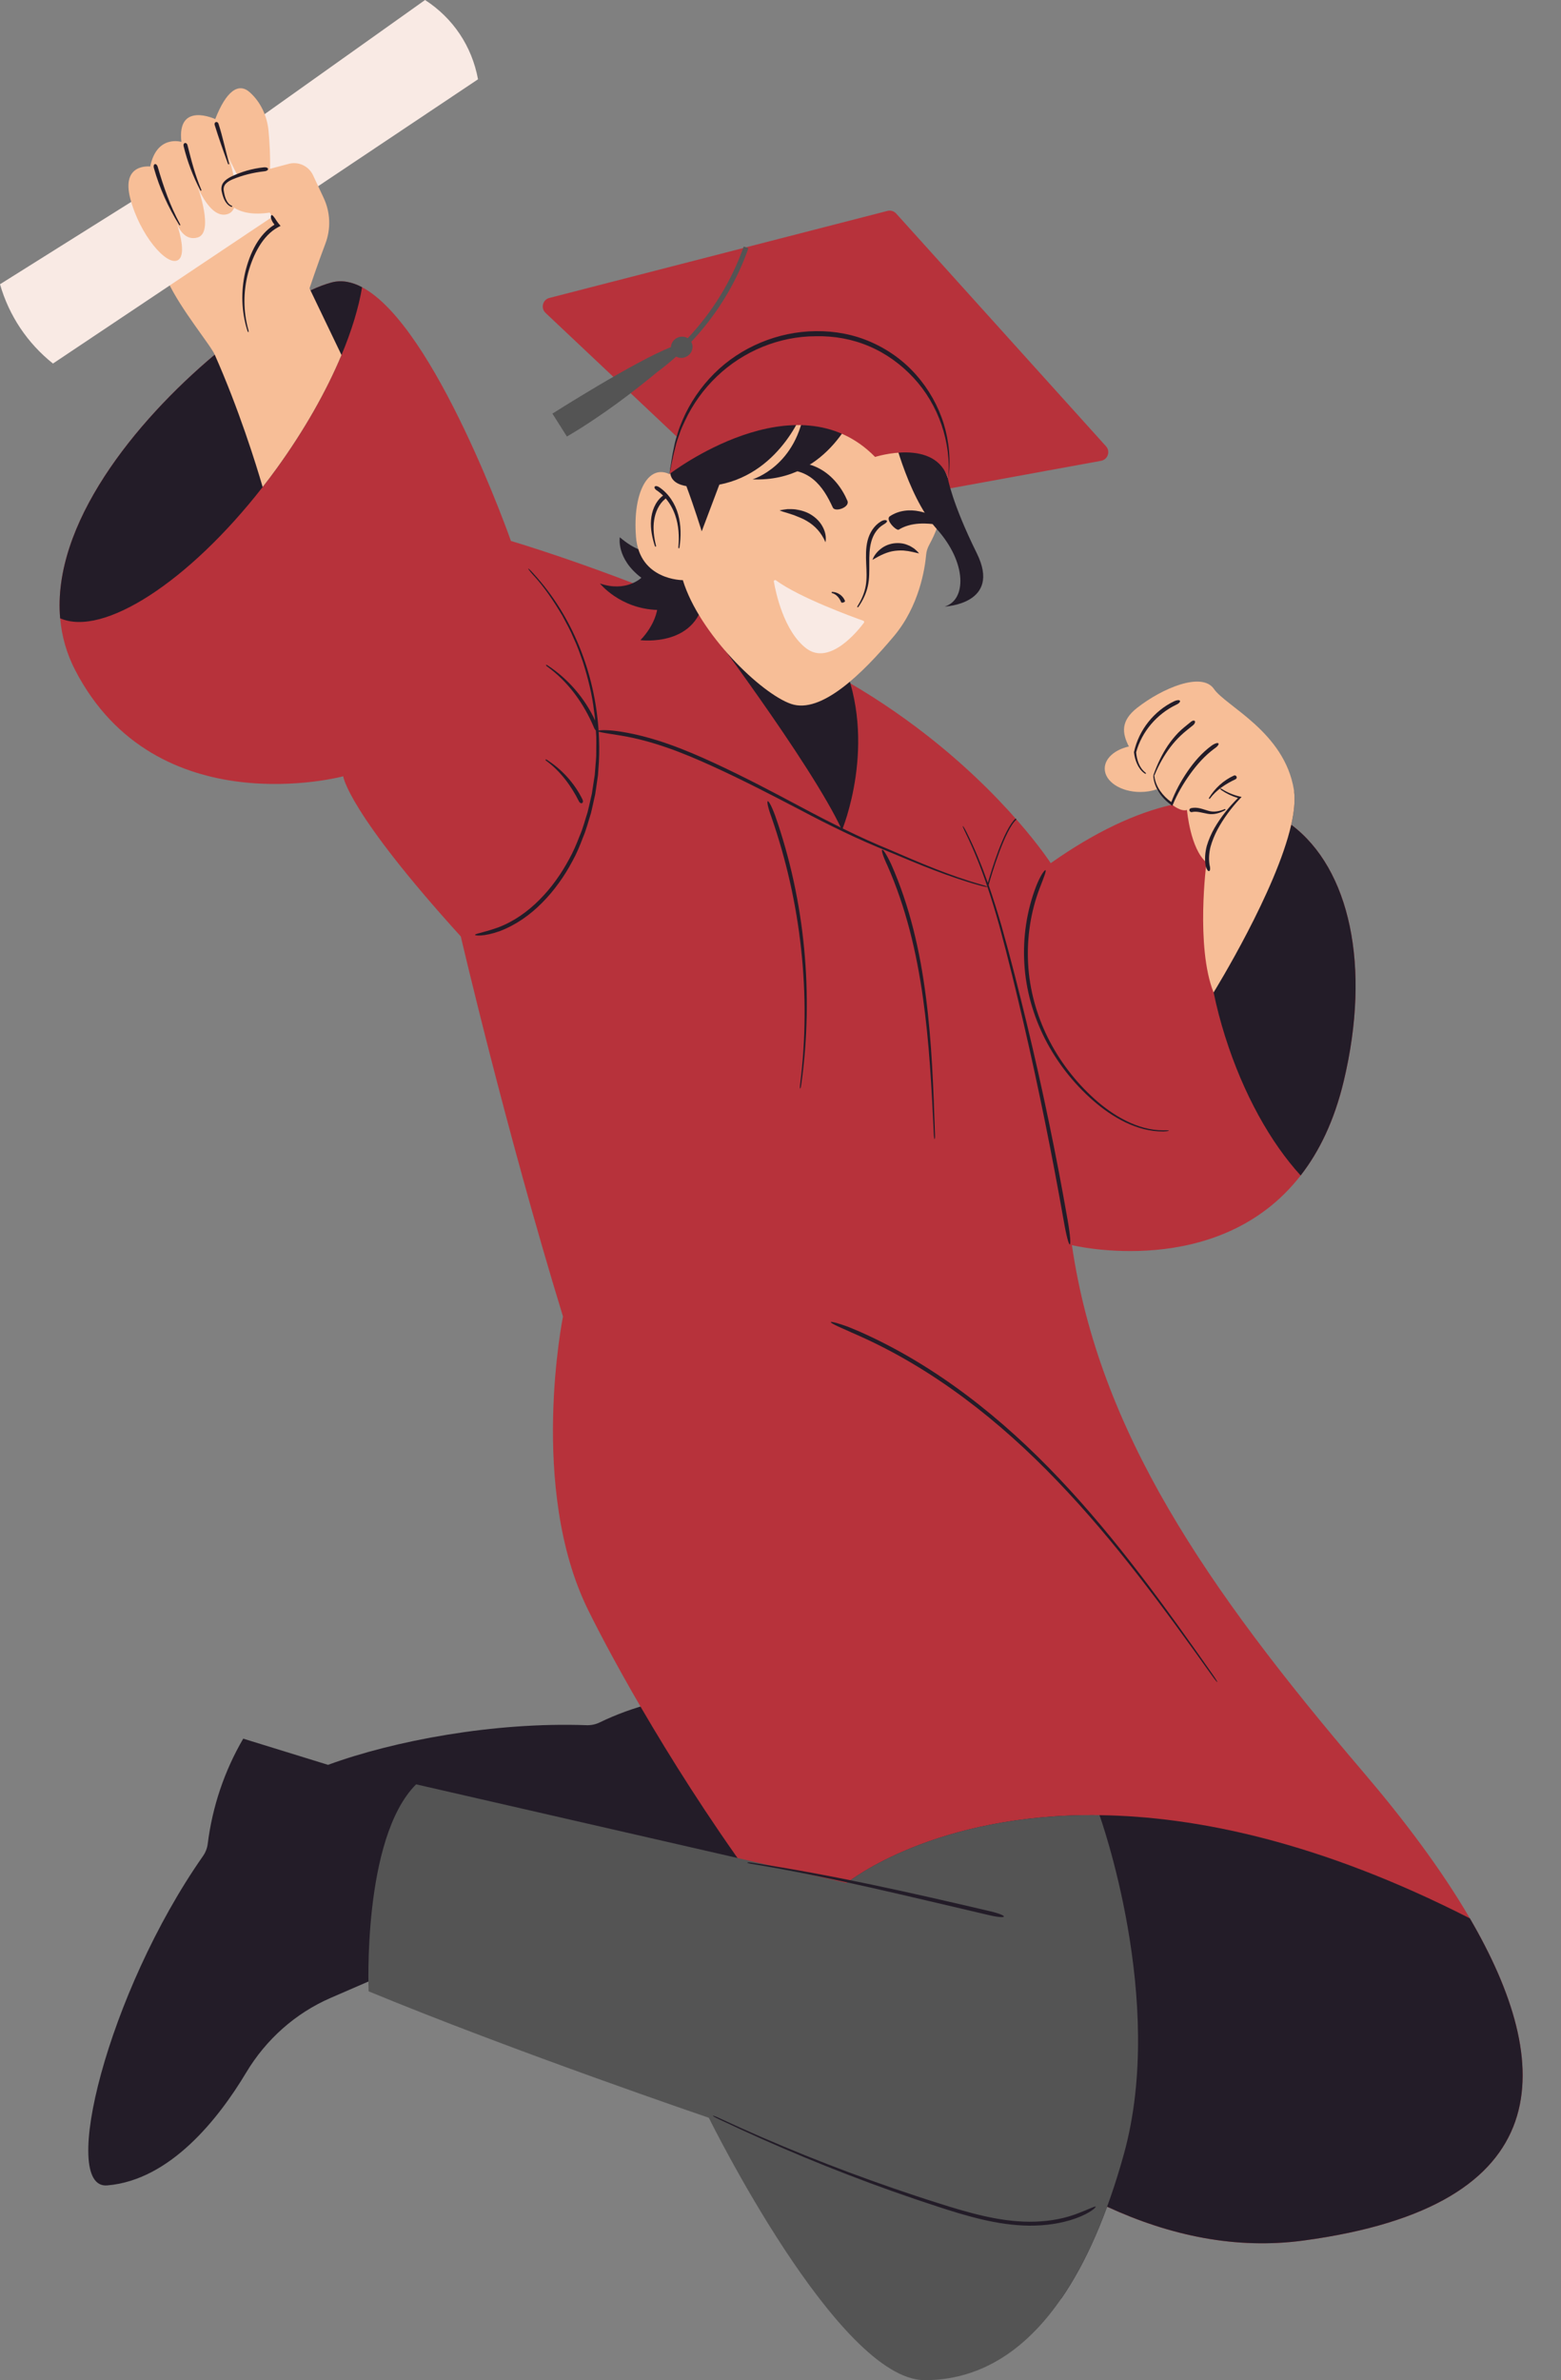 <?xml version="1.0" encoding="UTF-8" standalone="no"?><svg xmlns="http://www.w3.org/2000/svg" xmlns:xlink="http://www.w3.org/1999/xlink" fill="#000000" height="472.5" preserveAspectRatio="xMidYMid meet" version="1" viewBox="0.0 0.0 310.1 472.5" width="310.1" zoomAndPan="magnify"><rect x="0.0" y="0.0" width="310.1" height="472.5" fill="#808080" stroke="none"/><g id="change1_1"><path d="M151.9,377.1l-34.06,9.41l-11.15-7.43c-6.37-4.24-13.92-6.31-21.57-6.05c-0.45,0.02-0.93,0.02-1.4,0.03 l-5.73,18.22l-12.29,5.33c-7.02,3.04-12.86,8.26-16.79,14.82c-5.44,9.07-15.05,21.37-27.62,22.41c-9.57,0.8,0.03-38.23,19.02-65.36 c0.52-0.74,0.85-1.58,0.96-2.47l0,0c0.92-7.36,3.31-14.46,7.05-20.86h0l16.85,5.2c13.05-4.78,32.95-8.54,51.34-7.87 c0.9,0.03,1.79-0.15,2.6-0.54c6.68-3.23,13.94-5.07,21.35-5.41L151.9,377.1z" fill="#231c28"/></g><g id="change2_1"><path d="M258.9,444.79c-13.36,1.79-26.45-0.95-38.97-6.72c-51.72-23.79-93.55-99.08-103.12-118.51 c-11.87-24.13-4.97-58.21-4.97-58.21c-11.49-37.53-20.3-75.45-20.3-75.45c-22.6-24.89-23.36-31.79-23.36-31.79 s-37.15,9.96-53.24-21.06c-1.73-3.33-2.68-6.79-2.99-10.31c-1.62-18.6,14.82-38.99,30.71-52.33c6.97-5.86,13.84-10.37,19.02-12.76 c1.57-0.73,2.99-1.26,4.2-1.58c1.98-0.52,4.01-0.13,6.05,0.95c14.54,7.66,29.57,50.37,29.57,50.37s18.05,5.28,40.14,14.86 c7.04,3.05,14.49,6.53,21.9,10.42c6.98,3.66,13.13,7.67,18.46,11.67c18.06,13.54,26.73,27.01,26.73,27.01 c8.87-6.25,16.95-9.98,24.11-11.6c5.01-1.13,9.57-1.24,13.64-0.44c3.78,0.73,7.13,2.24,10.03,4.41 c11.65,8.72,15.88,28.11,10.43,50.9c-1.89,7.92-4.9,14.03-8.56,18.73c-16.3,20.99-45.44,13.83-45.44,13.83 c5.36,36.76,26.43,67.78,57.83,104.55c7.94,9.3,15.5,19.26,21.23,29.1C308.96,409.9,310.11,437.92,258.9,444.79z M176.29,41.87 l-67.16,17.28c-1.33,0.34-1.76,2.02-0.76,2.96l43.35,40.87c0.4,0.38,0.97,0.55,1.51,0.45l65.5-11.95c1.35-0.25,1.9-1.87,0.98-2.89 l-41.69-46.21C177.59,41.91,176.92,41.7,176.29,41.87z" fill="#b7323b"/></g><g id="change1_2"><path d="M266.94,214.62c-1.89,7.92-4.9,14.03-8.56,18.73c-5.94-6.48-11.4-16.17-15.01-27.62 c-0.93-2.94-1.69-5.86-2.28-8.72c-3.55-16.93-1.42-31.81,5.39-37.7c1.16-1.01,2.45-1.75,3.87-2.2c2.13-0.67,4.39-0.63,6.72,0.02 c0.24,1.85,0,4.1-0.56,6.59C268.16,172.44,272.39,191.83,266.94,214.62z M65.88,56.07c-1.21,0.32-2.63,0.85-4.2,1.58 c-5.18,2.39-12.05,6.9-19.02,12.76c-15.89,13.34-32.33,33.73-30.71,52.33c8.54,3.77,25.58-7.27,40.23-26.06 c0.92-1.17,1.82-2.36,2.71-3.59c5.58-7.69,9.96-15.47,12.95-22.61c2.03-4.86,3.42-9.43,4.09-13.46 C69.89,55.94,67.86,55.55,65.88,56.07z M292,380.83c-29.84-15.22-54.41-20.24-73.58-20.49c0,0.01,0.01,0.01,0.01,0.01 s13.28,36.73,4.85,67.21c-1.04,3.74-2.16,7.25-3.35,10.51c12.52,5.77,25.61,8.51,38.97,6.72C310.11,437.92,308.96,409.9,292,380.83z M218.43,360.35c0,0-0.01,0-0.01-0.01c-32.72-0.42-49.67,13.06-50.19,13.47c-0.01,0.01-0.01,0.01-0.01,0.01l42.58,82.53 c4.94-7.15,9.14-16.71,12.48-28.79C231.71,397.08,218.43,360.35,218.43,360.35z M131.68,108.45c0,0-2.55,3.32-8.55-1.79 c0,0-0.77,4.21,4.28,8.04c0,0-3,2.94-8.23,1.13c0,0,3.96,5,11.36,5.25c0,0-0.38,2.94-3.32,6c0,0,11.74,1.53,12.77-9.19 C141,107.17,136.63,101.68,131.68,108.45z M138.82,122.03c0,0,22.43,29.65,28.45,42.76c0,0,7.23-17.23,0-33.74 S138.82,122.03,138.82,122.03z" fill="#231c28"/></g><g id="change3_1"><path d="M184.63,108.09c-0.35,0.64-0.59,1.32-0.65,2.05c-0.24,2.7-1.35,10.14-6.4,16.15 c-6.3,7.49-14.45,15.49-20.42,13.45c-5.97-2.04-18.26-13.96-21.51-24.57c0,0-8.63,0.06-9.31-8.62c-0.68-8.68,2.38-14.47,6.64-12.43 l4.43-6.98l-0.02-6.71c0,0,38.48-4.6,50.91,8.33C188.3,88.75,189.41,99.4,184.63,108.09z M61.5,57.27l0.68-12.85l-1.39-3.66 l-5.08-13.37l-25.7,15.49c0,0-0.01,5.75,3.31,12.96c2.55,5.53,8.46,12.59,9.34,14.57c4.81,10.84,8.16,21.61,9.52,26.27 c0.92-1.17,1.82-2.36,2.71-3.59c5.58-7.69,9.96-15.47,12.95-22.61l-6.16-12.83L61.5,57.27z" fill="#f7be97"/></g><g id="change4_1"><path d="M94.96,15.74L10.52,72.17C5.43,68.11,1.8,62.68,0,56.43l43.03-26.99L84.44,0 C90.03,3.62,93.75,9.19,94.96,15.74z" fill="#f9eae4"/></g><g id="change3_2"><path d="M62.2,34.81c-0.85-1.84-2.89-2.8-4.85-2.28c-1.12,0.3-2.41,0.65-3.72,0.99c0.1-2.47-0.08-5.32-0.28-7.5 c-0.27-2.94-1.53-5.73-3.73-7.7c-2.27-2.03-4.72-0.18-6.86,5.32c0,0-7.66-3.56-6.72,4.53c0,0-4.89-1.5-6.2,4.89 c0,0-5.83-0.75-3.95,6.39c1.88,7.14,7.14,13.35,9.4,12.22c1.66-0.83,0.57-5.02-0.12-7.18c0.59,1.38,1.84,3.28,4.07,2.66 c3.38-0.94,0-10.15,0-10.15s2.63,6.77,6.11,5.45c0.55-0.21,0.93-0.64,1.17-1.22c1.45,0.95,3.73,1.48,7.08,0.97l1.16,2.23 c0,0-8.17,7.09-5.11,17.04l11.83-4.21c0,0,1.57-4.7,3.16-8.89c1.13-2.97,1-6.27-0.37-9.14C63.6,37.8,62.86,36.22,62.2,34.81z M47.39,35.14c-0.33,0.08-0.63,0.15-0.89,0.21c-0.46-2.35-1.15-4.35-1.15-4.35S46.19,33.09,47.39,35.14z M256.51,163.72 c-2.99,13.12-15.09,32.75-15.42,33.29c-0.01,0.01-0.01,0.01-0.01,0.01c-3.6-9.08-1.41-25.81-1.41-25.81 c-3.21-2.67-3.87-10.41-3.87-10.41c-0.82,0.23-1.85-0.21-2.96-1.05c-0.99-0.75-2.04-1.84-3.04-3.06c-0.98,0.34-2.1,0.53-3.28,0.53 c-3.9,0-7.06-2.08-7.06-4.64c0-2.04,2.01-3.77,4.8-4.39c-1.35-2.63-1.69-5.07,1.66-7.69c4.95-3.87,12.82-7.21,15.23-3.74 c2.4,3.47,14.02,8.55,15.89,20.03c0.02,0.11,0.03,0.22,0.04,0.34C257.31,158.98,257.07,161.23,256.51,163.72z" fill="#f7be97"/></g><g id="change5_1"><path d="M223.28,427.56c-3.34,12.08-7.54,21.64-12.48,28.79c-7.5,10.88-16.69,16.15-27.09,16.15 c-17.24,0-42.9-52.09-42.9-52.09s-38.86-13.23-67.58-25.1c0,0-1.3-30.36,9.43-41.09l85.55,19.59c0,0,0,0,0.01-0.01 c0.52-0.41,17.47-13.89,50.19-13.47c0,0.01,0.01,0.01,0.01,0.01S231.71,397.08,223.28,427.56z M137.32,67.86 c0.54,0.96,0.21,2.21-0.78,2.84c-0.71,0.45-1.56,0.45-2.22,0.09c-1.2,1.08-2.45,2.1-3.75,3.06c-4.32,3.58-10.91,8.69-17.95,12.81 l-2.88-4.55c0,0,16.46-10.45,23.53-13.19c0.04-0.68,0.41-1.34,1.04-1.74c0.74-0.47,1.64-0.45,2.31-0.04 c4.91-5.2,8.73-11.4,11.12-18.2l0.94,0.33C146.25,56.21,142.34,62.55,137.32,67.86z" fill="#545454"/></g><g id="change1_3"><path d="M161.62,74.33l8.68,6.36c-0.13-0.1-5.36,15.13-20.81,14.47c0,0,8.94-2.62,10.4-14.47 c0,0-4.38,13.07-16.99,15.52l-3.5,9.27c0,0-1.54-4.99-3.05-8.98c-6.2-1.04-1.54-7.11-1.54-7.11L161.62,74.33z M194.05,109.84 c-5-10.11-5.77-14.97-5.77-14.97s-5.09-14.34-11.34-10.59c0,0,3.07,13.97,9.13,20.71s5.93,14.14,1.59,15.42 C187.66,120.41,199.05,119.95,194.05,109.84z" fill="#231c28"/></g><g id="change2_2"><path d="M188.38,95.16c-2.48-8.32-14.54-4.45-14.54-4.45c-15.66-16-40.85,3.4-40.85,3.4l0.71-3.88 c2.63-14.32,15.39-24.65,29.94-23.99c0.25,0.01,0.51,0.03,0.76,0.04C179.13,67.21,189.99,80.48,188.38,95.16z" fill="#b7323b"/></g><g id="change1_4"><path d="M130.09,108.38c-0.52-1.62-0.9-3.36-0.76-5.14c0.14-1.75,0.8-3.58,2.26-4.77c0.05-0.04,0.09-0.05,0.14-0.08 c-0.38-0.38-0.79-0.72-1.23-1.02c-0.83-0.51-0.52-1.24,0.44-0.66c1.91,1.27,3.19,3.29,3.78,5.42c0.6,2.14,0.58,4.38,0.27,6.51 c-0.04,0.31-0.26,0.27-0.23-0.03c0.2-2.12,0.07-4.3-0.62-6.3c-0.42-1.23-1.06-2.39-1.9-3.37c-0.04,0.05-0.09,0.1-0.15,0.15 c-1.2,0.99-1.91,2.58-2.15,4.21c-0.25,1.65-0.03,3.37,0.38,5.01C130.38,108.55,130.17,108.61,130.09,108.38z M175.42,104.19 c0.55-0.33,0.83-0.55,0.78-0.76c-0.03-0.18-0.5-0.33-1.19,0.08c-1.4,0.83-2.28,2.3-2.66,3.8c-0.38,1.52-0.34,3.06-0.28,4.55 c0.07,1.49,0.16,2.96-0.08,4.38c-0.24,1.42-0.82,2.77-1.59,4c-0.22,0.35-0.04,0.47,0.2,0.13c0.83-1.22,1.49-2.58,1.81-4.06 c0.32-1.47,0.28-2.99,0.28-4.47c-0.01-1.48,0.01-2.96,0.4-4.33C173.46,106.15,174.26,104.89,175.42,104.19z M165.25,117.72 c0.99,0.25,1.57,1.13,1.87,1.86c0.07,0.17,0.83-0.03,0.74-0.3c-0.41-1.06-1.5-1.77-2.58-1.78 C165.2,117.48,165.18,117.7,165.25,117.72z M246.16,158.09c-1.2-0.29-2.36-0.78-3.4-1.44c-0.37-0.24-0.5-0.07-0.13,0.2 c1,0.69,2.12,1.22,3.3,1.57c-1.79,1.77-3.38,3.74-4.66,5.94c-0.64,1.12-1.17,2.32-1.54,3.58c-0.33,1.27-0.45,2.63-0.22,3.96 c0.45,1.6,1.16,1.2,0.78-0.16c-0.2-1.18-0.11-2.41,0.18-3.61c0.33-1.19,0.8-2.35,1.39-3.45c1.19-2.2,2.71-4.26,4.43-6.09l0.36-0.38 L246.16,158.09z M232,148c-1.21,1.81-2.13,3.79-2.84,5.8c-0.02,0.06-0.02,0.1-0.02,0.14c-0.02,0.06-0.03,0.15-0.02,0.3 c0.24,2.3,1.75,4.3,3.64,5.63l0.14,0.1l0.07-0.18c0.89-2.18,2.09-4.23,3.46-6.14c1.37-1.9,2.95-3.67,4.8-5.03 c1.35-0.89,1.02-1.62-0.47-0.65c-1.98,1.43-3.57,3.29-4.92,5.27c-1.27,1.87-2.35,3.87-3.16,5.98c-1.67-1.19-3.06-2.97-3.34-5.02 c-0.01-0.09-0.03-0.15-0.06-0.21c0.03-0.03,0.06-0.06,0.08-0.12c0.81-1.97,1.85-3.85,3.13-5.54c0.64-0.84,1.34-1.63,2.1-2.34 c0.76-0.73,1.58-1.33,2.44-2.04c0.43-0.36,0.44-0.8,0.26-0.87c-0.2-0.08-0.42-0.03-0.78,0.27c-0.79,0.65-1.68,1.32-2.44,2.1 C233.3,146.25,232.62,147.1,232,148z M225.88,151.63c0.32,0.71,0.78,1.39,1.44,1.86c0.37,0.25,0.47,0.05,0.14-0.19 c-1.18-0.96-1.63-2.51-1.76-3.95c1.12-4.14,4.15-7.61,7.92-9.43c1.23-0.55,0.99-1.3-0.35-0.72c-4.01,1.9-7.05,5.74-7.99,10.06 l-0.01,0.05l0,0.04C225.36,150.17,225.56,150.91,225.88,151.63z M240.17,158.4c-0.08,0.14,0.1,0.25,0.19,0.13 c1.32-1.76,3.2-2.95,5.09-3.84c0.46-0.21,0.17-0.94-0.34-0.72C243.07,154.9,241.32,156.5,240.17,158.4z M236.59,160.44 c-0.63,0.22-0.19,0.9,0.2,0.77c0.94-0.24,2,0.15,3.16,0.35c1.21,0.23,2.45-0.18,3.43-0.73c0.14-0.08,0.04-0.27-0.1-0.21 c-1.03,0.45-2.18,0.66-3.22,0.34C239.03,160.69,237.9,160.12,236.59,160.44z M54.91,43.78c-0.48-0.76-0.78-1.14-0.98-1.07 c-0.18,0.06-0.24,0.63,0.31,1.5c0.09,0.14,0.19,0.26,0.29,0.39c-1.59,0.96-2.82,2.42-3.72,3.98c-0.98,1.71-1.64,3.56-2.1,5.46 c-0.88,3.8-0.74,7.83,0.41,11.52c0.17,0.55,0.38,0.48,0.22-0.07c-1.04-3.69-1.02-7.64-0.05-11.31c0.5-1.83,1.19-3.61,2.16-5.22 c0.96-1.6,2.23-3.04,3.85-3.89l0.44-0.23l-0.33-0.38C55.23,44.24,55.06,44.01,54.91,43.78z M45.96,40.81 c-0.51-0.25-0.85-0.73-1.06-1.23c-0.22-0.51-0.34-1.05-0.43-1.6c-0.11-0.54-0.01-1.07,0.34-1.46c0.34-0.39,0.82-0.66,1.31-0.88 c2.03-0.86,4.19-1.39,6.37-1.63c1.05-0.1,1.02-0.89-0.09-0.79c-2.26,0.24-4.49,0.87-6.55,1.88c-0.52,0.27-1.05,0.59-1.45,1.11 c-0.43,0.51-0.5,1.3-0.34,1.86c0.12,0.56,0.28,1.12,0.55,1.66c0.26,0.52,0.67,1.04,1.26,1.3C46.2,41.15,46.25,40.93,45.96,40.81z M45.51,32.45c-0.72-2.61-1.27-5.29-2.1-7.87c-0.2-0.62-0.95-0.38-0.76,0.24c0.8,2.58,1.71,5.16,2.64,7.7 C45.36,32.7,45.57,32.64,45.51,32.45z M37.25,28.84c-0.18-0.72-0.95-0.54-0.77,0.19c0.73,3.03,1.87,5.98,3.3,8.73 c0.1,0.2,0.3,0.1,0.21-0.1C38.77,34.82,38,31.8,37.25,28.84z M31.35,33.18c-0.26-0.93-1.03-0.74-0.77,0.22 c1.11,3.94,2.83,7.74,4.98,11.2c0.15,0.25,0.34,0.14,0.2-0.12C33.81,40.91,32.47,37.05,31.35,33.18z M161.08,102.15 c-0.95-0.59-2.02-0.87-3.07-1.03c-0.53-0.06-1.06-0.06-1.59-0.05c-0.53,0.06-1.05,0.13-1.56,0.26c0.5,0.2,0.99,0.34,1.47,0.48 c0.48,0.16,0.95,0.32,1.41,0.46c0.9,0.37,1.79,0.68,2.57,1.17c1.58,0.93,2.85,2.27,3.68,4.21c0.2-1.05-0.06-2.18-0.6-3.14 C162.87,103.53,162.02,102.72,161.08,102.15z M180.08,109.36c0.4,0.02,0.79,0.15,1.21,0.21c0.42,0.08,0.82,0.22,1.29,0.28 c-0.29-0.35-0.62-0.66-0.98-0.95c-0.39-0.23-0.76-0.53-1.21-0.67c-0.86-0.4-1.86-0.48-2.81-0.37c-0.96,0.13-1.88,0.51-2.61,1.1 c-0.74,0.57-1.34,1.31-1.65,2.18c1.55-0.92,2.96-1.61,4.46-1.79C178.53,109.27,179.29,109.23,180.08,109.36z M168.35,99.43 c-1.09-2.55-2.93-5-5.59-6.42c-2.62-1.4-5.93-1.62-8.54-0.14c-0.37,0.21,0.07,0.97,0.4,0.85c2.47-0.91,5.13-0.04,6.9,1.41 c1.82,1.48,2.95,3.52,3.92,5.62C165.88,101.74,168.87,100.72,168.35,99.43z M187.51,104.34c0.24,0.04,0.49-0.8,0.26-0.9 c-1.6-0.71-3.22-1.54-5.12-1.93c-1.87-0.39-4.08-0.25-5.91,1c-0.91,0.69,1.35,2.94,1.81,2.63c1.12-0.7,2.54-1.1,4.06-1.19 C184.15,103.86,185.81,104.06,187.51,104.34z M135,86.1c0.27-0.88,0.68-1.7,1.06-2.53c1.54-3.31,3.71-6.33,6.34-8.83 c5.25-5.04,12.44-8,19.69-7.99c3.63-0.08,7.26,0.57,10.59,2c3.34,1.42,6.33,3.59,8.8,6.25c4.95,5.32,7.55,12.8,6.9,20.16 c0.52-3.66,0.19-7.44-0.89-11c-1.1-3.55-2.97-6.87-5.44-9.68c-2.46-2.82-5.57-5.06-9.01-6.57c-3.43-1.52-7.22-2.22-10.96-2.17 c-7.5,0.06-14.93,3.14-20.22,8.43c-2.64,2.64-4.78,5.77-6.25,9.18c-0.35,0.86-0.73,1.71-0.97,2.61c-0.28,0.89-0.56,1.77-0.72,2.68 c-0.42,1.81-0.64,3.63-0.94,5.46c0.4-1.8,0.71-3.62,1.2-5.39C134.37,87.82,134.69,86.96,135,86.1z M207.6,206.25 c2.37,4.63,5.63,8.8,9.53,12.21c1.95,1.71,4.1,3.21,6.44,4.34c2.34,1.12,4.91,1.85,7.53,1.82c1.49-0.07,1.45-0.29,0-0.23 c-2.58,0.01-5.1-0.74-7.39-1.88c-2.3-1.14-4.4-2.66-6.3-4.37c-3.82-3.43-6.98-7.58-9.26-12.16c-2.27-4.59-3.65-9.61-3.91-14.71 c-0.27-5.09,0.49-10.24,2.31-14.98c0.89-2.29,1.33-3.44,1.14-3.55c-0.15-0.08-0.97,0.92-1.88,3.26c-1.86,4.84-2.63,10.11-2.32,15.3 C203.79,196.5,205.24,201.61,207.6,206.25z M114.99,159.04c0.36,0.74,1.09,0.43,0.71-0.36c-1.58-3.21-4.1-5.98-7.1-7.87 c-0.21-0.14-0.33,0.05-0.13,0.19C111.33,153.08,113.45,155.98,114.99,159.04z M210.43,293.53c-11.32-11.97-24.53-22.49-39.7-29.2 c-0.92-0.39-1.73-0.73-2.42-1c-0.71-0.25-1.3-0.45-1.78-0.59c-0.96-0.29-1.46-0.38-1.49-0.28s0.4,0.37,1.29,0.79 c0.45,0.21,1.02,0.47,1.7,0.76c0.68,0.31,1.47,0.67,2.38,1.06c15,6.64,28.19,17.02,39.57,28.88c11.44,11.89,21.21,25.24,30.73,38.6 c1.36,1.91,1.54,1.78,0.19-0.14C231.46,318.97,221.81,305.53,210.43,293.53z M153.26,162.24c5.86,16.83,7.93,35.19,5.7,52.9 c-0.15,1.26,0.07,1.29,0.23,0.03c2.45-17.73,0.77-36.19-5.18-53.19C152.51,157.89,151.78,158.19,153.26,162.24z M177.02,171.52 c-1.89-4.01-2.58-3.63-0.73,0.32c3.66,8.26,5.78,17.18,7.05,26.17c1.28,9.01,1.75,18.11,2.17,27.16c0.06,1.29,0.28,1.28,0.23-0.01 c-0.31-9.07-0.62-18.18-1.8-27.23C182.79,188.9,180.74,179.89,177.02,171.52z M213.48,439.63c-2.88,1.02-5.96,1.43-9.03,1.42 c-3.07-0.02-6.14-0.48-9.16-1.17c-3.02-0.69-5.99-1.59-8.96-2.54c-2.97-0.93-5.93-1.92-8.87-2.93 c-11.78-4.06-23.35-8.72-34.59-13.94c-1.6-0.74-1.7-0.54-0.1,0.21c11.22,5.33,22.73,10.13,34.48,14.3c2.94,1.04,5.89,2.05,8.85,3.01 c2.96,0.97,5.95,1.9,9,2.61c3.05,0.72,6.17,1.19,9.32,1.23c3.14,0.02,6.32-0.39,9.31-1.46c2.89-1.05,4.03-2.19,3.93-2.31 C217.55,437.87,216.26,438.63,213.48,439.63z M149.28,370.01c15.86,2.61,31.54,6.55,47.21,10.18c3.79,0.88,3.97,0.11,0.18-0.78 c-15.63-3.66-31.48-7.25-47.35-9.64C148.19,369.61,148.16,369.82,149.28,370.01z M176.58,169.09c5.97,2.5,11.96,5.02,18.22,6.73 c1.79,0.47,1.83,0.26,0.06-0.23c-6.23-1.76-12.18-4.34-18.12-6.9c-5.99-2.46-11.78-5.37-17.5-8.42c-5.71-3.05-11.47-6.08-17.36-8.8 c-5.88-2.72-12-5.17-18.46-6.21c-2.5-0.39-4-0.35-4.51-0.23c-0.75-11.46-5.18-22.71-12.92-31.15c-1.29-1.44-1.44-1.28-0.17,0.16 c2.3,2.46,4.17,5.29,5.89,8.17c0.79,1.49,1.62,2.95,2.26,4.51c0.73,1.52,1.27,3.12,1.83,4.7c1.01,3.21,1.85,6.48,2.22,9.83 c0.1,0.59,0.16,1.19,0.21,1.79c-2.06-4.44-5.4-8.31-9.46-10.96c-0.31-0.21-0.43-0.03-0.13,0.19c4.24,3.05,7.36,7.42,9.34,12.13 c0.12,0.3,0.26,0.5,0.39,0.61c0.02,0.42,0.05,0.84,0.08,1.26c0.03,0.84,0,1.68,0,2.52l-0.01,1.26c-0.01,0.42-0.06,0.84-0.09,1.26 l-0.2,2.51l-0.38,2.49l-0.19,1.24l-0.28,1.23c-0.19,0.82-0.36,1.64-0.57,2.45c-0.52,1.59-0.92,3.23-1.6,4.76 c-0.6,1.56-1.25,3.11-2.07,4.57c-0.79,1.47-1.67,2.9-2.66,4.25c-0.97,1.36-2.06,2.63-3.23,3.81c-2.34,2.36-5.11,4.32-8.2,5.49 c-3,1.07-4.63,1.23-4.6,1.49c-0.01,0.14,1.73,0.38,4.88-0.74c3.22-1.22,6.08-3.24,8.47-5.67c1.2-1.21,2.31-2.52,3.3-3.91 c1.01-1.38,1.9-2.84,2.7-4.34c0.83-1.49,1.48-3.07,2.08-4.67c0.68-1.57,1.08-3.23,1.6-4.85c0.21-0.82,0.38-1.66,0.56-2.49l0.28-1.25 l0.19-1.26l0.36-2.53l0.18-2.55c0.11-2.03,0.09-4.06-0.04-6.09c0.52,0.18,1.98,0.39,4.37,0.77c6.34,1.03,12.39,3.42,18.26,6.1 c5.89,2.68,11.65,5.66,17.4,8.66C164.7,163.82,170.56,166.69,176.58,169.09z M196.09,175.85c-0.01,0.03-0.01,0.05-0.02,0.07 l0.05,0.01c0.9,2.66,1.71,5.35,2.46,8.06c1.74,6.41,3.3,12.87,4.81,19.34c3,12.95,5.63,25.99,7.93,39.05 c1.09,6.32,1.87,6.19,0.78-0.14c-2.28-13.06-5-26.11-8.12-39.05c-1.57-6.47-3.2-12.93-5.01-19.33c-0.79-2.74-1.64-5.47-2.58-8.17 c0.49-1.74,3.16-10.92,5.54-13.01l-0.17-0.19c-2.33,2.05-4.83,10.39-5.52,12.79c-1.22-3.44-2.6-6.82-4.23-10.08 c-0.86-1.69-1.05-1.58-0.21,0.1C193.47,168.72,194.87,172.25,196.09,175.85z" fill="#231c28"/></g><g id="change4_2"><path d="M171.62,123.63c-1.14,1.53-6.82,8.65-11.48,5.06c-4.4-3.39-6.02-10.97-6.41-13.23 c-0.04-0.23,0.22-0.39,0.42-0.25c4.7,3.45,15.36,7.31,17.35,8.02C171.67,123.29,171.73,123.48,171.62,123.63z" fill="#f9eae4"/></g></svg>